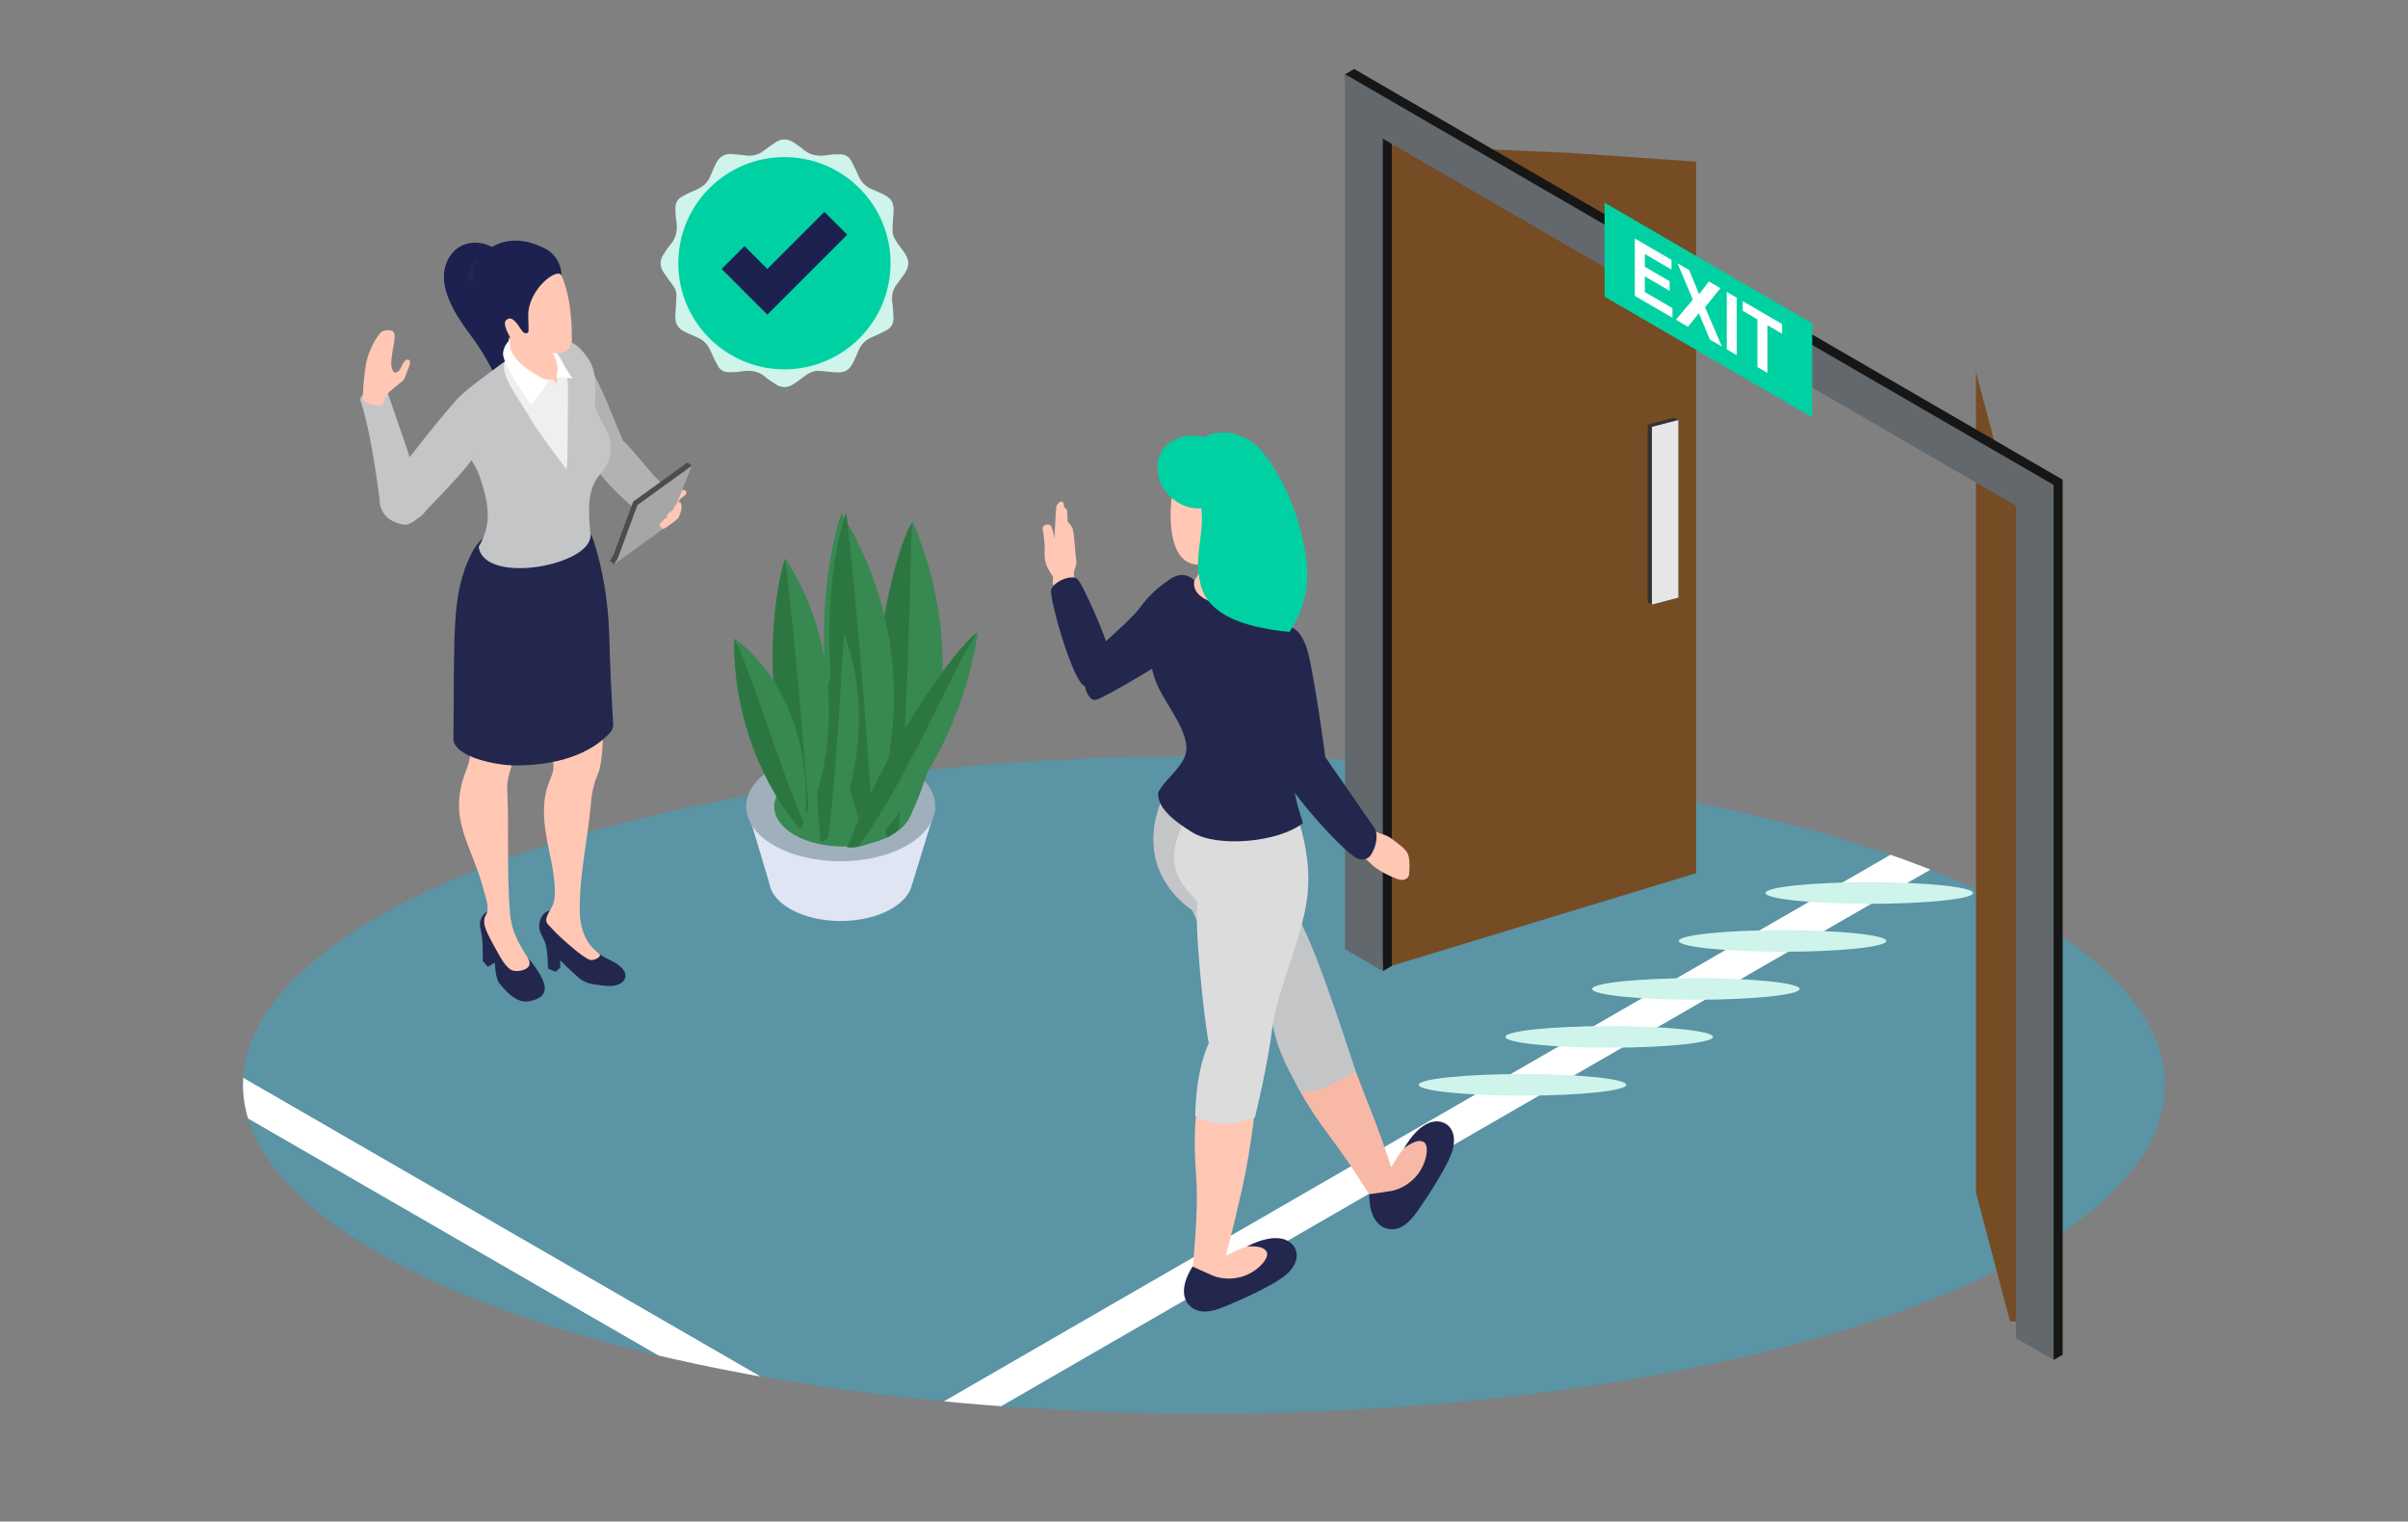 <?xml version="1.0" encoding="UTF-8"?>
<svg xmlns="http://www.w3.org/2000/svg" xmlns:xlink="http://www.w3.org/1999/xlink" viewBox="0 0 660 417">
  <rect x="0" y="0" width="660" height="417" fill="#808080" stroke="none"/>
  <defs>
    <style>
      .cls-1 {
        fill: none;
      }

      .cls-2 {
        fill: #00c4fc;
      }

      .cls-3 {
        fill: #e6e6e6;
      }

      .cls-4 {
        fill: #23274e;
      }

      .cls-5 {
        fill: #00d1a3;
      }

      .cls-6 {
        fill: #cef4ec;
      }

      .cls-7 {
        fill: #efefed;
      }

      .cls-8 {
        fill: #4d4d4d;
      }

      .cls-9 {
        fill: #ffc7b4;
      }

      .cls-10 {
        fill: #9fb0bc;
      }

      .cls-11 {
        fill: #a6a6a6;
      }

      .cls-12 {
        fill: #388852;
      }

      .cls-13 {
        fill: #fff;
      }

      .cls-14 {
        fill: #1c214f;
      }

      .cls-15 {
        opacity: .2;
      }

      .cls-16 {
        opacity: .3;
      }

      .cls-17 {
        fill: #754c24;
      }

      .cls-18 {
        fill: #c3c5c7;
      }

      .cls-19 {
        fill: #dfe5f3;
      }

      .cls-20 {
        fill: #63686c;
      }

      .cls-21 {
        fill: #f7b9a5;
      }

      .cls-22 {
        fill: #333;
      }

      .cls-23 {
        fill: #2c7741;
      }

      .cls-24 {
        fill: #dcdcdc;
      }

      .cls-25 {
        clip-path: url(#clippath);
      }

      .cls-26 {
        fill: #161616;
      }

      .cls-27 {
        fill: #b2b2b2;
      }
    </style>
    <clipPath id="clippath">
      <ellipse class="cls-1" cx="330" cy="297.31" rx="263.4" ry="90.11"/>
    </clipPath>
  </defs>
  <g id="Layer_3">
    <g class="cls-16">
      <ellipse class="cls-2" cx="330" cy="297.31" rx="263.4" ry="90.11"/>
    </g>
  </g>
  <g id="Layer_1">
    <g>
      <g class="cls-25">
        <rect class="cls-13" x="129.78" y="253.53" width="9" height="172.17" transform="translate(-226.97 286.1) rotate(-60)"/>
        <rect class="cls-13" x="215.38" y="306.02" width="359.42" height="9" transform="translate(-102.32 239.13) rotate(-30)"/>
      </g>
      <ellipse class="cls-6" cx="417.3" cy="297.31" rx="28.45" ry="2.96"/>
      <ellipse class="cls-6" cx="441.06" cy="284.17" rx="28.45" ry="2.96"/>
      <ellipse class="cls-6" cx="464.82" cy="271.03" rx="28.45" ry="2.96"/>
      <ellipse class="cls-6" cx="488.57" cy="257.88" rx="28.45" ry="2.96"/>
      <ellipse class="cls-6" cx="512.33" cy="244.74" rx="28.45" ry="2.96"/>
      <g>
        <path class="cls-17" d="M430.52,41.93l-49.02-2.19v224.93l83.37-25.36V44.3l-34.34-2.36Z"/>
        <g class="cls-15">
          <path class="cls-17" d="M464.87,44.3l-34.34-2.36-49.02-2.19v170.71l83.37-127.96v-38.21Z"/>
        </g>
        <path class="cls-17" d="M553.37,137.23h-2.44v224.93h2.44v-224.93Z"/>
        <path class="cls-17" d="M541.59,326.85l9.33,35.32v-224.93l-9.33-35.32v224.93Z"/>
        <path class="cls-26" d="M565.35,131.45v239.82l-2.48,1.43-7.83-235.56-173.54-100.58v228.14l-2.48,1.45-10.34-245.79,2.48-1.45,194.19,112.55Z"/>
        <path class="cls-20" d="M562.87,132.89v239.8l-10.34-5.97v-228.14l-173.52-100.58v228.14l-10.34-5.97V20.34l194.19,112.55Z"/>
        <path class="cls-22" d="M452.77,165.67l-1.17-.61v-48.69l7.24-1.89,1.17.61-7.24,50.58Z"/>
        <path class="cls-3" d="M460.01,163.79l-7.24,1.89v-48.69l7.24-1.89v48.69Z"/>
        <path class="cls-5" d="M496.7,88.63l-56.9-33.07v25.75l56.9,33.07v-25.75Z"/>
        <path class="cls-13" d="M448.08,81.09v-15.73l10.06,5.86v2.66l-7.32-4.27v3.49l6.81,3.97v2.65l-6.81-3.97v4.28l7.58,4.42v2.65l-10.32-6.01h0Z"/>
        <path class="cls-13" d="M459.34,87.63l4.64-5.51-4.2-9.97,3.2,1.86,2.72,6.64,2.67-3.51,3.17,1.85-4.22,5.19,4.64,10.8-3.3-1.92-3.01-7.19-3.02,3.68-3.28-1.91h0Z"/>
        <path class="cls-13" d="M473.28,95.74v-15.75l2.74,1.6v15.75l-2.74-1.6h0Z"/>
        <path class="cls-13" d="M481.69,100.61v-13.07l-4.03-2.35v-2.66l10.79,6.28v2.66l-4.01-2.34v13.07l-2.74-1.6h0Z"/>
      </g>
      <g>
        <path class="cls-4" d="M321.19,158.52c-2.93,1.68-6.21,4.43-8.67,7.93-2.47,3.5-11.47,10.69-14.16,14.14-2.69,3.44-.89,11.82,2,11.2,2.89-.64,24.15-13.74,24.79-14.45s-1.87-6.45-2.42-9.51c-.56-3.06-1.52-9.31-1.52-9.31h0Z"/>
        <path class="cls-9" d="M288.55,160.16s1.66,2.14,3.45,2.32c1.79.18,2.95-1.48,2.94-1.51,0-.03-.74-3.11-.6-4.11.14-1,.89-2.07.63-3.43-.25-1.36-.53-7.85-1.13-8.9-.6-1.05-1.23-1.55-1.23-1.55,0-.01.02-2.86-.21-3.27-.24-.41-.75-.72-.75-.72,0,0,.06-1.6-.73-1.55-.79.05-1.19,1.1-1.19,1.1,0,0-.07-.83-.21.43-.14,1.27-.55,8.73-.55,8.73,0,0-.38-3.48-1.23-3.85-.85-.37-2.27.22-1.95,1.37.32,1.15.58,4.81.58,4.81,0,0-.41,3.4.76,5.56,1.17,2.16,1.48,2.41,1.48,2.41l-.05,2.17h-.01Z"/>
        <path class="cls-4" d="M298.69,186.06c2.51-1.42,5.28-5.83,5.02-8.28-.26-2.45-6.86-17.68-8.43-19.09-1.57-1.41-6.69.75-7.19,3.04-.49,2.29,6.24,26.49,9.51,26.37,3.27-.12,1.08-2.04,1.08-2.04h0Z"/>
        <path class="cls-21" d="M328.65,247.72c-16.89-5.97-12.85-23.57-9.53-30.05,4.54,2,24.55.26,24.85.65,6.4,7.48,9.18,17.34,10.92,26.88,1.08,5.95,4.23,15.33,7.86,31.29,5.32,6.14,8.88,17.72,12.27,26,2.36,5.79,5.92,15.87,6.22,17.31.84-.82,1.72-3.14,3.57-5.08,1.72-1.81,4.36-3.24,5.83-3.39,4.5-.46,6.25.36,6.49,3.28.36,4.29-3.75,7.84-6.73,10.27-4.47,3.64-3.17,13.13-11.39,10.36-2.11-.72-2.84-5.07-3.39-7.29-.81-1.33-4.91-8.17-11.26-16.67-7.62-10.22-15.06-22.24-11.93-32.14-16.96-14.91-21.94-25.16-23.8-31.43v.03Z"/>
        <path class="cls-4" d="M375.26,327.29s3.72-.5,6.08-.89c2.35-.39,7.32-2.64,9.17-8.17.72-2.15.82-4.46-.18-5.17-1.92-1.39-5.49,1.66-5.49,1.66,0,0,4.46-8.49,10.04-7.28,2.6.56,4.58,3.31,3.17,8.04-.84,2.84-4.44,8.96-7.74,13.81-2.16,3.15-5.39,8.88-10.38,7.36-4.99-1.52-4.65-9.37-4.65-9.37h-.02Z"/>
        <path class="cls-18" d="M371.61,293.62s-4.71,2.5-7.35,3.93c-4.21,2.3-7.9,1.52-7.9,1.52,0,0-4.35-7.43-5.97-12.34-1.4-4.23-1.92-7.57-1.92-7.57,0,0-11.15-10.45-15.07-16.87-3.93-6.44-6.65-12.87-6.65-12.87,0,0-8.43-5.19-10.15-14.94-1.72-9.74,2.38-15.55,2.38-15.55l18.28,3.57s14.56,23.13,18.96,29.94c4.4,6.8,15.36,41.18,15.36,41.18h.04Z"/>
        <path class="cls-9" d="M331.94,249.36c-11.02-14.12,1.87-26.78,8.15-30.45,2.75,4.13,12.81,10.91,12.87,11.4,1.36,9.75,1.89,21.52-1.78,30.5-2.29,5.59-1.53,13.25-7.05,28.68,1.18,8.04-.97,22.22-2.59,31.02-1.13,6.15-5.05,22.16-5.57,23.53,1.15-.24,3.14-1.72,5.74-2.36,2.42-.6,5.42-.38,6.74.28,4.04,2.04,5.08,3.66,3.71,6.26-2.01,3.81-7.38,4.62-11.2,5.03-5.72.66-9.73,9.36-15.17,2.6-1.39-1.74.34-5.8,1.07-7.97.03-1.56,1.75-15.13.98-25.7-.92-12.71-.72-26.85,7.24-33.51-6.27-21.69-4.95-33.01-3.13-39.3Z"/>
        <path class="cls-4" d="M326.86,347.1s3.4,1.59,5.6,2.52c2.2.94,7.59,1.72,12.13-1.95,1.77-1.42,3.09-3.31,2.64-4.46-.87-2.2-5.52-1.55-5.52-1.55,0,0,8.33-4.76,12.38-.73,1.89,1.87,2.08,5.26-1.65,8.48-2.24,1.95-8.56,5.16-13.96,7.47-3.52,1.49-9.32,4.58-12.71.62-3.41-3.97,1.12-10.4,1.12-10.4h-.03Z"/>
        <path class="cls-9" d="M320.12,163.8c.08-.45.51-.82.93-.93,6.45-1.78,7.94-5.27,9.06-11.14.17-.84,1.26-1.21,1.94-.79,3.42,2.12,6.93,3.67,10.81,4.71-3.62,10.85,2.92,13.17,5.78,17.45.73,1.1-6.74,6.54-10.75,5.98-3.45-.48-6.88-1.58-9.82-3.47-3.25-2.09-8.9-7.36-7.94-11.81Z"/>
        <path class="cls-9" d="M343.67,134.98c-.59-5.58-5.16-13-11.39-12.55-6.34.48-10.66,9.95-11.17,14.35-.84,7.5-.2,21.63,11.59,17.09,9.17-3.52,11.84-10.57,10.94-18.89h.03Z"/>
        <path class="cls-9" d="M329.61,139.04s4.72-3.24,5.44,1.38c.76,4.62-3.73,6.2-3.73,6.2l-1.71-7.56v-.03Z"/>
        <path class="cls-24" d="M355.09,222.43s4.55,11.2,3.29,22.84c-1.27,11.63-8.41,26.27-9.65,36.4-1.21,10.14-4.76,24.56-4.76,24.56,0,0-2.83,1.35-7.21,1.77-4.38.42-9.16-2.11-9.16-2.11,0,0-.11-11.67,3.72-20.01-1.25-5.78-4.11-32.93-3.06-38.56-2.94-3.86-9.1-8-5.22-18.68,3.88-10.69,6.63-13.55,6.63-13.55l25.42,7.34Z"/>
        <path class="cls-4" d="M316.52,186.02c-4.07-12.66-1.6-21.09,2.02-25.23,1.49-1.69,5-5.22,8.84-1.75-1.23,5.78,8.67,7.61,15.85,7.61,5.44,4.09,10.33,6.93,13.44,12.46,3.28,5.84-2.41,26.36-2.16,34.85.08,3.24,1.21,7.3,2.61,11.61-6.57,5.24-23.32,6.82-30.28,2.57-5.44-3.33-9.68-6.91-9.4-10.91,1.8-3.89,7.94-7.56,7.74-12.4-.25-6.12-6.76-13.02-8.64-18.8h-.03Z"/>
        <path class="cls-9" d="M381.96,230.24c-.48-.36-.97-.7-1.47-.98-.92-.53-1.9-.66-2.87-1.11-1.58-.74-2.61-2.65-4.49-2.7-.71-.02-1.31.18-1.89.55-.01.89-.15,1.82-.39,2.69-.19,1.51-.32,3.01-.42,4.52.49.18.98.34,1.49.57.7.33,1.28.81,1.92,1.25,1.17.84,2.11,2.07,3.35,2.91,1.53,1.06,3.2,1.88,4.9,2.61.65.3,1.34.57,2.06.59.7.04,1.44-.21,1.82-.81.23-.37.28-.83.3-1.26.07-.96.09-1.93.03-2.88-.05-.76-.14-1.53-.46-2.22-.48-1.05-1.44-1.82-2.36-2.53-.49-.39-1-.81-1.53-1.18h0Z"/>
        <path class="cls-4" d="M363.26,207.5l12.93,18.67c1.88,1.87,1.14,5.81-.5,8.22-.88,1.3-2.73,1.55-4.11.66-5.08-3.3-16.78-17.07-18.1-19.92-4.47-9.66-16.45-38.55-4.58-43.73,2.16-.94,5.53.12,7.07,2,.81,1,1.4,2.17,1.9,3.36,1.89,4.54,5.39,30.74,5.39,30.74Z"/>
        <path class="cls-5" d="M357.73,151.27c-2.55-14.8-8.73-23.57-11.39-27.06-3.65-4.77-10.94-7.44-16.25-4.4-6.37-1.64-13.97,1.69-12.68,10.18.76,5.08,6.15,9.81,11.84,9.3.98,7.53-2.44,13.56.06,21.71,2.02,6.65,9.8,10.83,24.14,12.18,5.58-8.63,5.27-16.18,4.29-21.85v-.06Z"/>
      </g>
      <path class="cls-27" d="M153.26,94.34c4.44-.58,5.61.3,10.9,10.92,1.89,3.8,6.37,15.36,7.32,17.02.95,1.67-3.13,9.5-6.25,7.49-3.12-2.01-6.26-6.24-8.16-10.98-1.89-4.72-3.82-24.44-3.82-24.44h0Z"/>
      <path class="cls-27" d="M168.27,121.25c1.37-.86,1.89-.35,2.57-.31.68.02,7.21,8.19,8.55,9.6,1.34,1.43,3.84,3.44,4.77,4.91.93,1.45-1.62,4.93-1.62,4.93,0,0-.39,2.66-4.98,1.05-4.59-1.59-12.97-10.85-14.24-13.18-1.22-2.22,2.92-5.63,4.96-7h0Z"/>
      <path class="cls-9" d="M180.37,135.88c.5-.82.7-1.59,1.33-1.84.63-.24,3,.22,3,.22l1.12.43s1.34-.45,1.76-.42c.42.05.75.85.44,1.19-.31.35-1.66,1.38-1.66,1.38l-2.06,3.85s-2.33.9-3.9.59c-1.56-.29-1.84-.42-2.03-1.29-.19-.87,2-4.11,2-4.11Z"/>
      <path class="cls-8" d="M173.52,137.51l-5.38,14.57-.97,1.63,1.19.91,21.26-26.97-1.2-.91-14.91,10.76Z"/>
      <path class="cls-11" d="M174.71,138.42l-5.38,14.57-.97,1.63,14.82-10.69,6.44-16.28-14.91,10.76Z"/>
      <path class="cls-9" d="M184.82,138.88s-.32.94-.7,1.14c-.37.21-1.01.65-1.24,1.02-.23.35.01.84.01.84l-.94.36-.35.65-.66.52s-.23.79-.08.98c.15.19.51.1.51.1,0,0-.01.47.43.43.44-.03,1.25-.74,1.5-.88s2.15-1.55,2.5-1.93c.35-.38.95-1.99,1-2.92.06-.91-.25-1.48-.25-1.48l-.58-.16-1.18,1.33h0Z"/>
      <path class="cls-6" d="M200.64,42.21c1.22.13,2.45.21,3.66.39,1.78.26,3.37-.1,4.83-1.15,1.15-.84,2.28-1.7,3.47-2.48,1.61-1.04,3.27-.99,4.87.03.93.6,1.86,1.23,2.7,1.96,1.99,1.7,4.25,1.96,6.73,1.54,1.13-.21,2.3-.23,3.46-.21,1.23.03,2.28.6,2.88,1.67.75,1.33,1.41,2.74,2.01,4.15.76,1.8,1.99,3.05,3.8,3.78.92.39,1.83.78,2.73,1.2,3.13,1.46,3.29,2.98,3.08,5.9-.12,1.57-.3,3.18-.19,4.78.06.84.6,1.72,1.07,2.48.56.94,1.28,1.77,1.91,2.64,1.72,2.4,1.72,4.12.01,6.5-.62.86-1.26,1.72-1.89,2.58-1.1,1.46-1.46,3.11-1.2,4.93.2,1.41.27,2.82.32,4.23.05,1.41-.53,2.58-1.76,3.29-1.31.73-2.69,1.38-4.08,1.96-1.8.76-3.07,1.98-3.8,3.81-.37.91-.77,1.83-1.19,2.71-1.47,3.16-2.97,3.31-5.89,3.08-1.36-.1-2.72-.34-4.08-.34-1.64,0-2.93.97-4.18,1.91-.83.63-1.67,1.25-2.55,1.8-1.54.97-3.14.99-4.69,0-1-.63-1.99-1.28-2.89-2.04-1.98-1.7-4.22-1.91-6.67-1.51-1.14.18-2.3.23-3.46.21-1.2-.03-2.24-.57-2.83-1.62-.76-1.36-1.44-2.77-2.05-4.2-.76-1.8-1.99-3.05-3.8-3.78-.88-.37-1.74-.76-2.6-1.15-3.22-1.44-3.45-2.95-3.2-6,.13-1.54.23-3.11.22-4.65-.01-1.15-.73-2.06-1.38-2.98-.74-1.04-1.53-2.06-2.21-3.13-.98-1.54-.98-3.13-.01-4.67.61-.99,1.26-1.96,2.01-2.85,1.69-1.98,1.95-4.25,1.54-6.73-.19-1.12-.23-2.3-.21-3.44.03-1.23.61-2.27,1.69-2.87,1.34-.76,2.73-1.41,4.14-2.01,1.8-.76,3.07-1.98,3.8-3.81.43-1.04.89-2.09,1.38-3.11.89-1.91,2.3-2.98,4.5-2.79h0Z"/>
      <g>
        <path class="cls-19" d="M216.59,232.87c-7.72,4.5-7.74,11.77-.07,16.21,7.64,4.44,20.09,4.44,27.81,0,7.69-4.44,7.73-11.71.07-16.15-7.65-4.5-20.13-4.5-27.81,0v-.06Z"/>
        <path class="cls-19" d="M256.33,221.8l-6.24,20.27h-39.23s-6.31-21.1-6.31-21.1l51.78.84Z"/>
        <path class="cls-10" d="M212.19,210.29c-10.18,5.92-10.2,15.51-.14,21.36,10.09,5.86,26.46,5.86,36.63,0,10.15-5.92,10.22-15.44.12-21.3-10.06-5.92-26.48-5.92-36.61,0v-.06Z"/>
        <path class="cls-12" d="M217.82,213.18c-7.46,4.31-7.46,11.32-.09,15.63,7.39,4.25,19.35,4.25,26.78,0,7.41-4.31,7.48-11.32.1-15.63-7.37-4.25-19.37-4.25-26.78,0h0Z"/>
        <path class="cls-12" d="M249.79,222.96s19.11-36.35.33-80.03c0,0-16.49,32.94-7.04,86.6,0,0,3.68-1.42,6.73-6.56h-.02Z"/>
        <path class="cls-23" d="M249.88,143.25c-.37,16.86-1.31,58.1-3.61,84.09-1.81,1.67-3.21,2.19-3.21,2.19-8.8-50.06,4.9-83.57,6.82-86.28h0Z"/>
        <path class="cls-12" d="M240.36,220s15.34-38.92-9.71-79.33c0,0-13.25,35.19,4.08,86.85,0,0,3.4-1.93,5.63-7.53Z"/>
        <path class="cls-23" d="M231.96,140.61c2.14,16.73,5.54,57.77,7.11,83.89-1.55,1.87-2.86,2.64-2.86,2.64-16.11-48.19-5.72-83.57-4.25-86.53h0Z"/>
        <path class="cls-12" d="M239.4,230.62s22.91-20.2,28.61-57.32c0,0-19.75,19.04-35.86,58.87,0,0,3.05.64,7.23-1.54h.03Z"/>
        <path class="cls-23" d="M267.76,173.42c-7.27,11.07-20.1,42.2-32.53,58.61-1.87.32-3.05.13-3.05.13,15.01-37.12,33.19-57.71,35.58-58.74Z"/>
        <path class="cls-12" d="M229.24,227.02s12.26-26.12,2.2-53.08c0,0-10.58,24.19-6.49,56.87,0,0,2.27-.77,4.27-3.8h.03Z"/>
        <path class="cls-23" d="M231.3,174.13c-.73,10.1-2.16,39.76-4.32,55.39-1.15.97-2.01,1.29-2.01,1.29-3.82-30.5,5.11-55.14,6.36-56.68h-.03Z"/>
        <path class="cls-12" d="M223.8,217.94s11.72-33.39-8.52-64.91c0,0-10.13,30.43,4.16,70.96,0,0,2.67-1.61,4.38-6.05h-.02Z"/>
        <path class="cls-23" d="M215.15,153.29c1.88,13.12,4.95,47.99,6.5,68.58-1.2,1.48-2.21,2.12-2.21,2.12-13.32-37.77-5.42-68.39-4.27-70.71h-.03Z"/>
        <path class="cls-12" d="M220.8,222s2.79-30.11-19.44-47.03c0,0-2.44,27.6,17.89,52.3,0,0,1.48-1.8,1.55-5.28Z"/>
        <path class="cls-23" d="M201.31,175.23c4.69,8.75,12.62,36.03,18.95,49.99-.42,1.42-1.01,2.06-1.01,2.06-18.95-23.03-18.13-50.12-17.94-52.05Z"/>
      </g>
      <g>
        <path class="cls-4" d="M141.84,259.24c-1.17-1.26-.84-2.6-1.55-4.16-.94-2.06-1.3-3.26-2.38-5.23-.23-.42-.56-.84-1.02-.99-.29-.11-.9.23-1.19.23-2.44.08-4.62,2.44-4.07,5.13.44,2.19.71,2.92.71,7.99l-.04,1.09s1.4,1.62,1.42,1.64l1.94-1.13s-.04,3.13.96,5.34c4.99,6.47,7.87,5.61,10.19,4.75,3.68-1.37,4.28-4.71-4.97-14.67v.02Z"/>
        <path class="cls-9" d="M128.02,210.47c-5.79,14.1,1.25,20.55,4.68,33.91.5,2,1.61,4.48.42,6.49-.73,1.26-.38,2.77.12,4.01.65,1.6,1.48,3.11,2.32,4.62,1.29,2.33,2.51,4.81,4.16,6.07,1.25.99,3.53.46,4.34,0,1.59-.88,1.17-2.1.52-3.28-.96-1.28-2.07-3.26-2.95-5.11-1-2.1-1.61-4.33-1.82-6.64-.5-5.46-.56-13.26-.56-17.71,0-9.79.04-8.51-.23-17.08-.06-1.93,1.07-5.8,1.78-7.5,1.09-2.59,4.18-10.61,2.09-12.4-1.46-1.24-10.11,4.31-15.5,5.48,0,0,2.8,3.85.63,9.1v.02Z"/>
        <path class="cls-4" d="M147.9,254.76c.25,1.26,1.07,2.35,1.5,3.55.81,2.17.77,7.15.77,7.15l2.11.86,1.27-1.14v-2.04c1.34,1.43,3.57,3.49,4.89,4.66,1.86,1.68,3.53,1.89,6.31,2.23,1.75.21,3.64.42,5.18-.44,2.19-1.22,2.32-3.78-1.84-6.01-1.15-.63-2.38-1.11-3.45-1.87-1.4-.97-2.51-2.31-3.59-3.64-1.96-2.4-3.91-4.79-5.87-7.17-.71-.88-3.41-1.51-3.97-1.45-2.9.27-3.72,3.51-3.36,5.29h.04Z"/>
        <path class="cls-9" d="M151.7,210.63c-.23,1.76-1.19,3.49-1.71,5.17-1.92,6.3-.35,13.3.94,19.39.58,2.75,1,5.55,1.13,8.36.06,1.32.02,2.67-.34,3.95-.56,1.96-3.07,4.2-1.5,5.88,2.8,3.01,4.18,4.27,7.31,6.87.98.82,2.88,2.29,4.05,2.77,1.17.48,3.57-.95,2.7-1.58-2.99-2.52-4.16-4.52-4.91-7.73-.29-1.26-.44-2.56-.46-3.87-.15-10.19,2.28-20.17,3.11-30.3.21-2.46.79-4.83,1.71-7.08l.25-.61c.19-.46.35-.95.44-1.43.61-3.03.81-5.9.86-10.23.04-4.22-.77-7.35-1.02-7.46-2.28-.92-4.05,8.93-6.5,9.33-1.9.32-3.95.88-5.39,2.23-1.96,1.81-.42,3.99-.71,6.37l.04-.04Z"/>
        <path class="cls-4" d="M124.24,202.27c0,5.38,12.28,7.48,16.71,7.5,11.82.08,20.91-3.19,26.24-8.93.65-.69.94-1.68.88-2.63-.56-8.47-.86-16.35-1.09-24.21-.27-8.91-1.67-17.76-4.41-26.25l-.75-1.41c-8.85,1.12-25.55-8.23-32.57,5.29-5.62,11.1-4.66,22.11-4.97,50.62h-.04Z"/>
        <path class="cls-14" d="M135.42,67.99c-3.86-2.33-8.99-2.03-11.78,1.77-6.21,8.44,3.94,19.94,6.81,24.12,4.2,6.1,7.26,12.91,9.84,19.84l8.12-5.4-12.75-40.08c-.02-.13-.09-.19-.22-.26Z"/>
        <path class="cls-4" d="M128.87,73.03c-2.04,3.73,1.06,5.83,3.7,4.54,1.76-.87,3.34-3.23,2.73-5.25-.72-2.34-4.55-2.69-6.43.73v-.02Z"/>
        <path class="cls-18" d="M167.06,119.81c-.73-2.25-2.3-4.16-3.15-6.38-1.18-3.08-.89-1.64-.75-4.92.14-3.28.1-6.78-1.57-9.6-2.87-4.8-7.09-7.6-11.38-4.46-5.1,3.71-8.16,1.6-13.6,5.87-2.4,1.88-7.78,5.54-11.01,8.74-2.19,2.17-2.9,5.45-1.83,8.35.68,1.88,1.66,3.68,2.65,4.9,2.13,2.61,4.09,5.4,5.16,8.6,2.32,6.96,3.41,12.58-.38,18.95,1.47,10.76,32.07,4.96,30.59-3.68-.37-4.83-.98-10.58,1.61-14.71.88-1.42,2.07-2.62,2.9-4.07,1.27-2.27,1.56-5.09.73-7.57l.02-.02Z"/>
        <path class="cls-7" d="M155.3,128.71c.41-3.15.31-16.33.36-19.67.06-3.27.08-6.67-1.32-9.64-.45-.96-1.03-1.85-1.62-2.75-.51-.78-1.04-1.57-1.82-2.08-1.22-.79-3.4-.21-4.83-.02-1.63.22-4.04.53-5.83,1.94-2.74,2.18-2.44,4.68-1.28,7.41,1.53,3.65,4.98,8.06,6.88,11.61.77,1.44,4.76,6.9,9.44,13.17l.02.02Z"/>
        <path class="cls-13" d="M148.08,93.19l3.82,10.19,5,.31s-1.95-2.98-4.59-7.01c-.8-1.23-4.02-3.52-4.25-3.49h.02Z"/>
        <path class="cls-9" d="M139.51,88.69c2.67,1.5,10.87,5.94,10.92,6.03,1.43,3.05,2.89,4.54,2.2,7.92l.09,2.57-1.37-1.26c-2.96.36-7.77-1.98-9.13-3.11-1.41-1.18-3.01-3.26-3.01-5.2,0-.85.33-3.34.33-4.65.02-1.1-.01-1.13-.03-2.3Z"/>
        <path class="cls-13" d="M139.87,93.06c-.93.76-1.91,2.19-1.99,3.79-.06,1.07.64,3.6,6.09,11.81.53.82,1.07,1.64,1.6,2.45l4.87-6.61c-4.74-2.11-11.81-6.61-10.57-11.47v.02Z"/>
        <path class="cls-9" d="M131.59,80.02c.33,1.13,2.79,8.05,7.41,12.11,6.49,5.69,14.15,4.68,15.28,4.47,1.68-.32,2.44-2.08,2.47-3.62.07-7.24-1.24-18.41-5.97-21.53-4.12-2.71-7.39-3.79-10.96-3.33-3.16.4-10.13,5.24-8.22,11.9h-.02Z"/>
        <path class="cls-14" d="M150.43,68.74c-.99-.73-6.76-3.89-12.3-2.41-4.68,1.24-6.53,4.09-7.49,5.81-.95,1.7-1.21,3.72-.99,5.66.22,1.93.91,3.8,1.74,5.56.81,1.73,1.57,3.54,2.93,4.9,1.58,1.59,3.4,3.14,5.48,4.55-.06-.77-.75-1.69-1-2.44-.25-.74-.82-2.03.04-2.74,1.82-1.49,3.53,2.26,4.35,3.17.21.23.42.42.72.51.28.1.62.02.8-.21.12-.18.14-.37.15-.59.04-1.43-.1-2.83-.08-4.25.09-7.04,7.99-13.12,9.17-10.75-.22-3.36-1.7-5.44-3.49-6.74l-.02-.04Z"/>
        <path class="cls-18" d="M125.47,109.38h0s-.02.01-.02.02l.02-.02Z"/>
        <path class="cls-18" d="M106.92,132.63c.09-.19.37-.61.77-1.19,3.3-4.69,15.78-20.55,17.78-22.06,2.11-1.58,4.07-2.08,5.82,0,1.66,1.95,2.39,4.29,2.36,6.87-.03,3.01-.5,3.86-2.03,6.44-3.2,5.41-10.19,12.31-13.81,16.14-.94.99-1.66,1.79-2.02,2.29,0,0-3.27,2.67-4.44,2.67-3.47,0-6.3-2.65-6.65-6.03,1.04-2.48,1.85-4.36,2.22-5.14Z"/>
        <path class="cls-18" d="M106.25,107.64c2.33,6.65,6.1,17.67,8.32,24.39.84,2.55,1.47,4.5,1.71,5.33.06.2.12.7.2,1.41-.33,1.18-.98,2.28-1.95,3.16-1.16,1.05-2.72,1.51-4.29,1.45-.13,0-.26-.01-.38-.02-3.24-.2-5.71-2.88-5.82-6.13,0-.16-.01-.3-.03-.42,0,0-.1-.83-.27-2.18-.65-4.98-2.45-17.44-5-25.1-.12-1.93,6.43-4.93,7.51-1.88Z"/>
        <path class="cls-9" d="M107.23,100.06c.03.49.45,2.19,1.18,2.05,1.53-.28,1.54-2.18,2.5-3.13.19-.18.39-.39.63-.41,1.66-.21.46,2.22.12,3.02-.33.78-.66,2.28-1.23,2.77-3.03,2.48-5.23,3.79-5.2,5.88-.34,1.86-5.96.46-5.79-.99.13-5.46.63-7.45.79-8.81.46-4.11,3.4-8.96,4.4-9.53.61-.37,1.35-.39,2.05-.39.35.01.74.03,1,.25.68.54.5,1.96.4,2.71-.2,1.34-.97,4.68-.83,6.64l-.02-.06Z"/>
      </g>
    </g>
    <g>
      <circle class="cls-5" cx="215" cy="72.14" r="29.08"/>
      <polygon class="cls-14" points="210.31 73.71 204.05 67.45 197.8 73.71 204.05 79.97 210.31 86.22 232.21 64.32 225.95 58.07 210.31 73.71"/>
    </g>
  </g>
</svg>